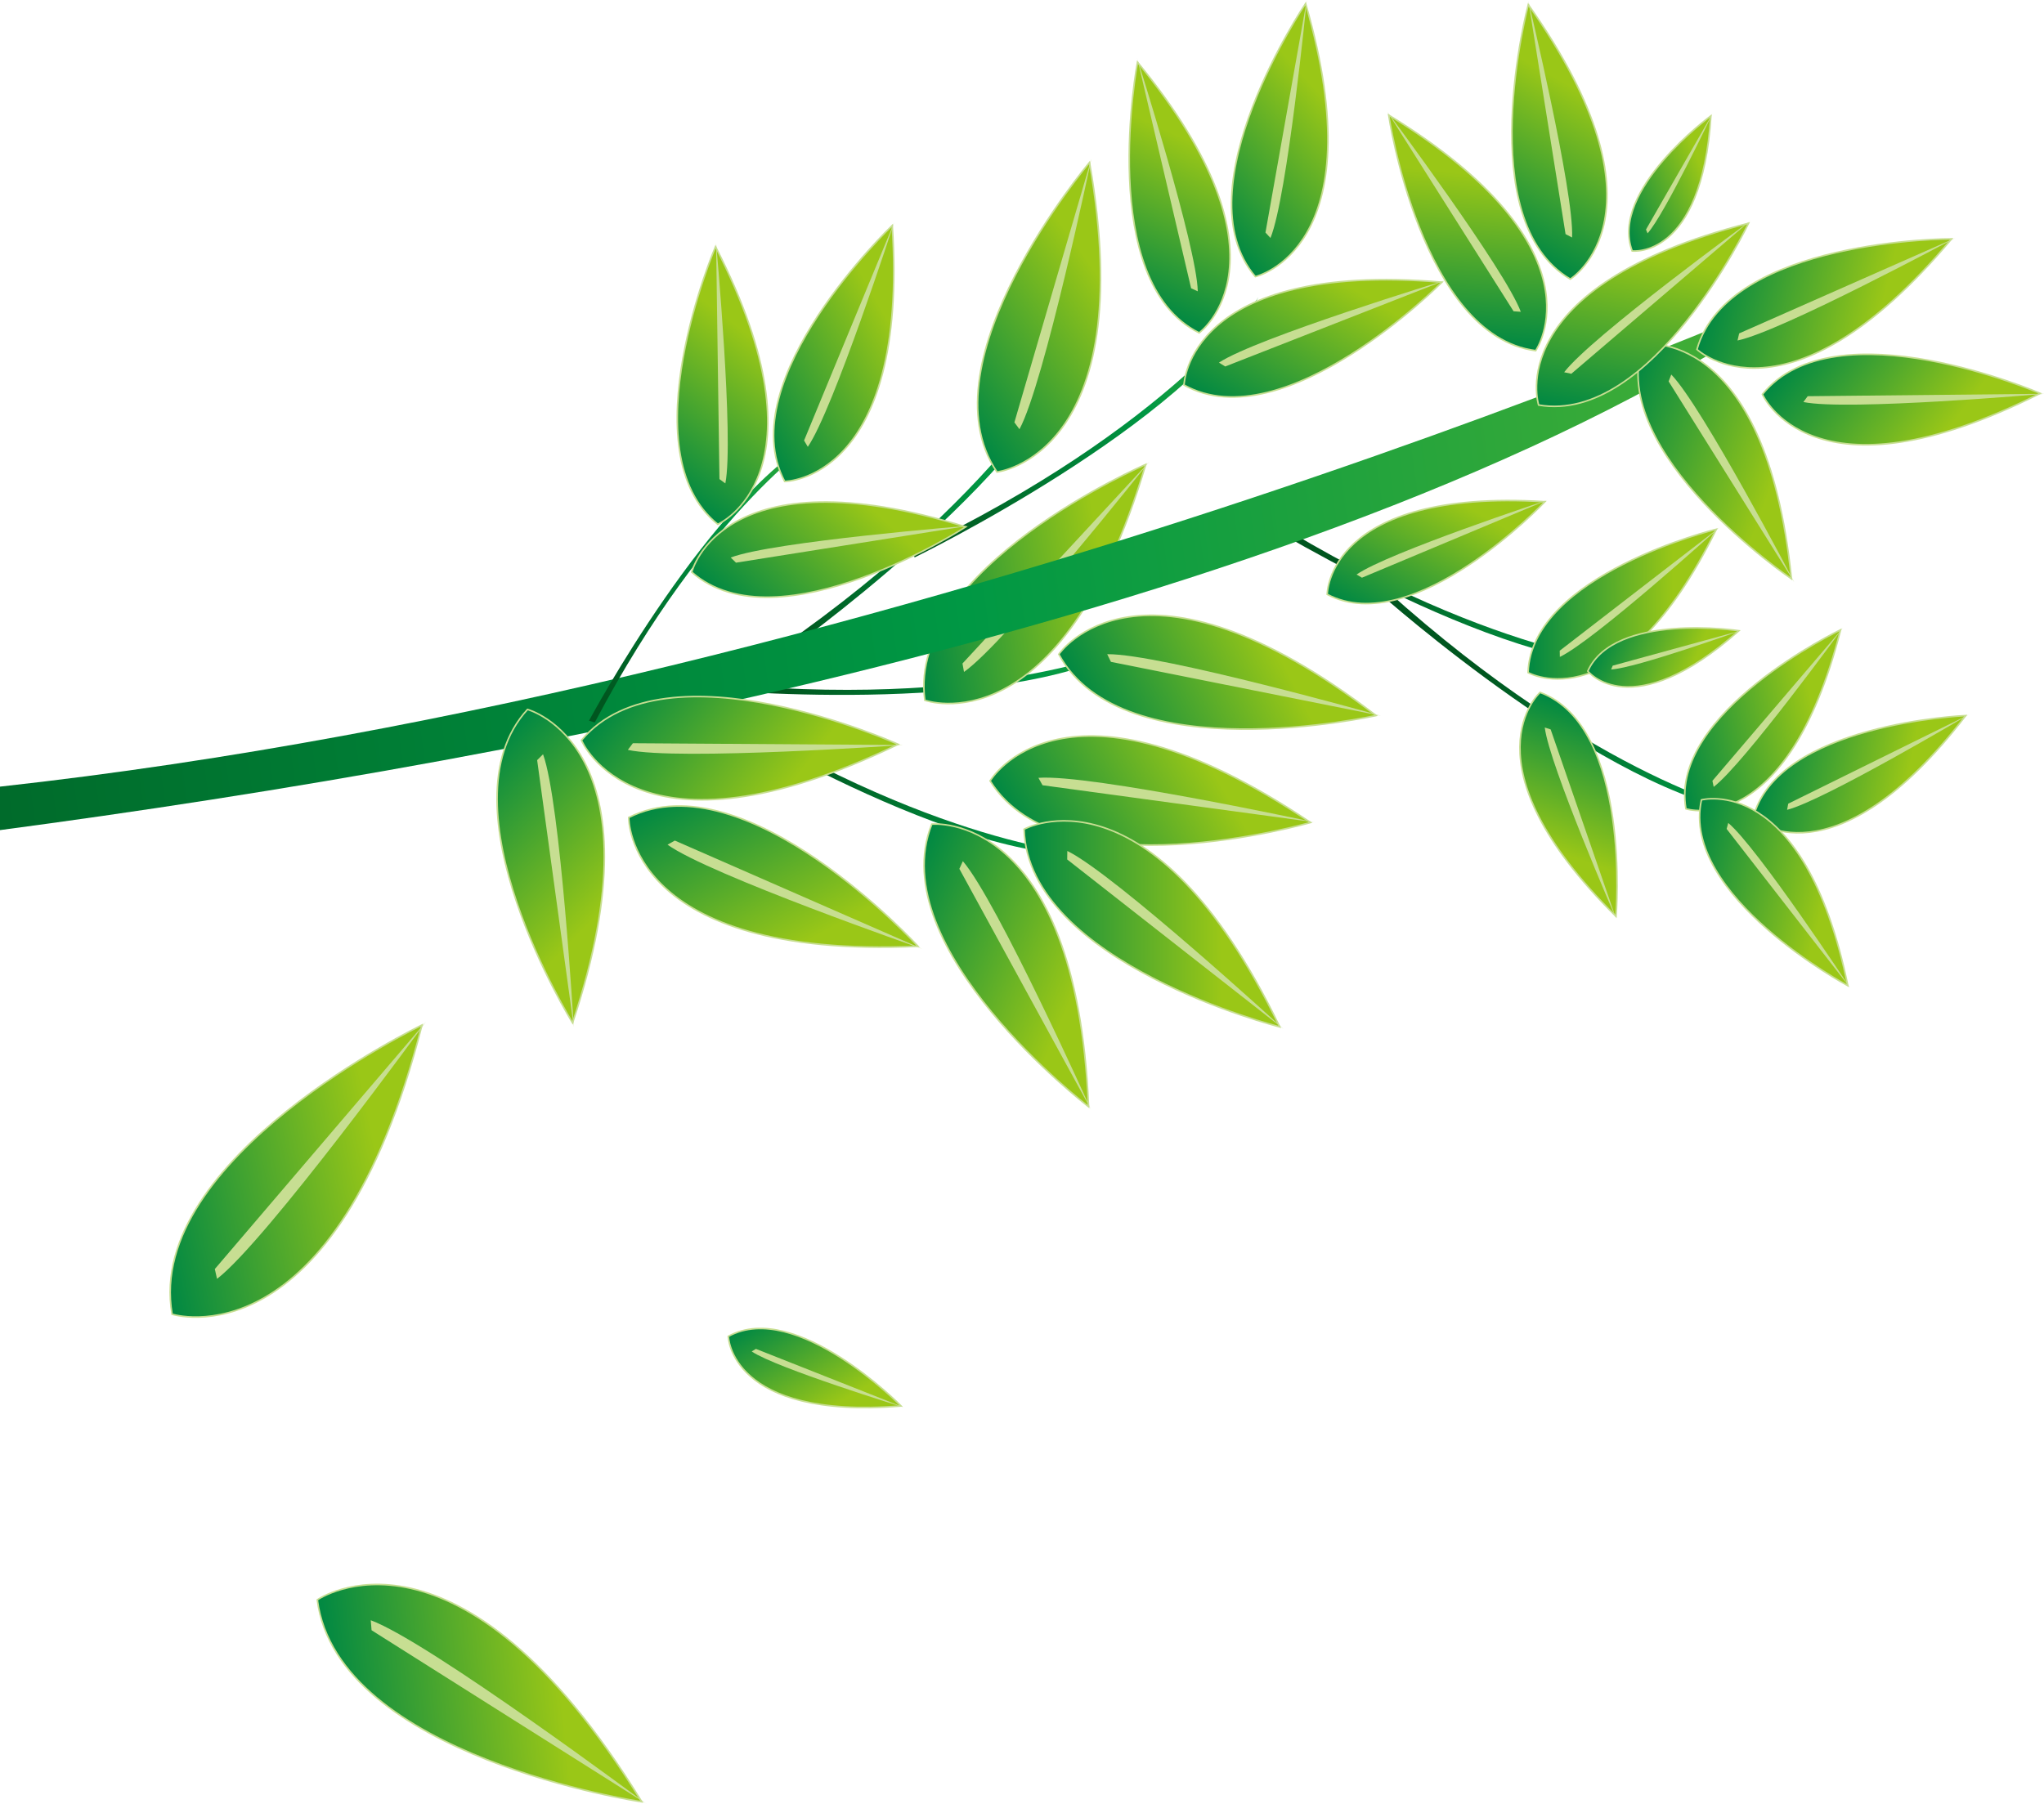 <?xml version="1.0" encoding="UTF-8"?>
<svg id="_レイヤー_2" data-name="レイヤー 2" xmlns="http://www.w3.org/2000/svg" xmlns:xlink="http://www.w3.org/1999/xlink" viewBox="0 0 322.46 284.66">
  <defs>
    <style>
      .cls-1 {
        fill: url(#linear-gradient-4);
      }

      .cls-1, .cls-2, .cls-3, .cls-4, .cls-5, .cls-6, .cls-7, .cls-8, .cls-9, .cls-10, .cls-11, .cls-12, .cls-13, .cls-14, .cls-15, .cls-16, .cls-17, .cls-18, .cls-19, .cls-20, .cls-21, .cls-22, .cls-23, .cls-24, .cls-25, .cls-26, .cls-27, .cls-28, .cls-29, .cls-30, .cls-31, .cls-32 {
        stroke: #c7de92;
        stroke-width: .25px;
      }

      .cls-2 {
        fill: url(#linear-gradient-23);
      }

      .cls-3 {
        fill: url(#linear-gradient-17);
      }

      .cls-33 {
        fill: url(#_群葉_1-8);
      }

      .cls-33, .cls-34, .cls-35, .cls-36, .cls-37, .cls-38, .cls-39, .cls-40, .cls-41 {
        stroke-width: 0px;
      }

      .cls-4 {
        fill: url(#linear-gradient-9);
      }

      .cls-5 {
        fill: url(#linear-gradient-12);
      }

      .cls-34 {
        fill: url(#_群葉_1-5);
      }

      .cls-35 {
        fill: url(#_群葉_1-6);
      }

      .cls-6 {
        fill: url(#linear-gradient-14);
      }

      .cls-7 {
        fill: url(#linear-gradient-31);
      }

      .cls-8 {
        fill: url(#linear-gradient-2);
      }

      .cls-36 {
        fill: #c7de92;
      }

      .cls-9 {
        fill: url(#linear-gradient-15);
      }

      .cls-37 {
        fill: url(#_群葉_1);
      }

      .cls-10 {
        fill: url(#linear-gradient-13);
      }

      .cls-11 {
        fill: url(#linear-gradient-32);
      }

      .cls-12 {
        fill: url(#linear-gradient-27);
      }

      .cls-13 {
        fill: url(#linear-gradient-7);
      }

      .cls-14 {
        fill: url(#linear-gradient-21);
      }

      .cls-15 {
        fill: url(#linear-gradient-3);
      }

      .cls-16 {
        fill: url(#linear-gradient-29);
      }

      .cls-17 {
        fill: url(#linear-gradient-28);
      }

      .cls-18 {
        fill: url(#linear-gradient-6);
      }

      .cls-38 {
        fill: url(#_群葉_1-3);
      }

      .cls-19 {
        fill: url(#linear-gradient-5);
      }

      .cls-20 {
        fill: url(#linear-gradient-25);
      }

      .cls-21 {
        fill: url(#linear-gradient-8);
      }

      .cls-39 {
        fill: url(#_群葉_1-2);
      }

      .cls-22 {
        fill: url(#linear-gradient-24);
      }

      .cls-23 {
        fill: url(#linear-gradient-22);
      }

      .cls-24 {
        fill: url(#linear-gradient-16);
      }

      .cls-25 {
        fill: url(#linear-gradient-10);
      }

      .cls-26 {
        fill: url(#linear-gradient-11);
      }

      .cls-27 {
        fill: url(#linear-gradient-18);
      }

      .cls-28 {
        fill: url(#linear-gradient-30);
      }

      .cls-40 {
        fill: url(#_群葉_1-7);
      }

      .cls-29 {
        fill: url(#linear-gradient-26);
      }

      .cls-41 {
        fill: url(#_群葉_1-4);
      }

      .cls-30 {
        fill: url(#linear-gradient);
      }

      .cls-31 {
        fill: url(#linear-gradient-19);
      }

      .cls-32 {
        fill: url(#linear-gradient-20);
      }
    </style>
    <linearGradient id="linear-gradient" x1="430.18" y1="1903.56" x2="453.47" y2="1903.56" gradientTransform="translate(-1288.2 1562.82) rotate(-120.48)" gradientUnits="userSpaceOnUse">
      <stop offset=".23" stop-color="#9ac717"/>
      <stop offset="1" stop-color="#008843"/>
    </linearGradient>
    <linearGradient id="linear-gradient-2" x1="-26.62" y1="1742.26" x2="21.17" y2="1742.26" gradientTransform="translate(394.89 1892.6) rotate(168.39)" xlink:href="#linear-gradient"/>
    <linearGradient id="linear-gradient-3" x1="94.59" y1="-878.12" x2="142.39" y2="-878.12" gradientTransform="translate(279.98 1129.75) rotate(174.35) scale(1 -1)" xlink:href="#linear-gradient"/>
    <linearGradient id="_群葉_1" data-name="群葉 1" x1="3952.96" y1="4301.17" x2="4150.23" y2="4291.14" gradientTransform="translate(903.09 2109.73) rotate(-163.07) scale(.32 .39)" gradientUnits="userSpaceOnUse">
      <stop offset="0" stop-color="#4ab034"/>
      <stop offset=".38" stop-color="#009844"/>
      <stop offset="1" stop-color="#00561f"/>
    </linearGradient>
    <linearGradient id="linear-gradient-4" x1="673.96" y1="-1320.92" x2="714.37" y2="-1320.92" gradientTransform="translate(1404.38 977.25) rotate(153.37) scale(1 -1)" xlink:href="#linear-gradient"/>
    <linearGradient id="linear-gradient-5" x1="954.3" y1="-480.96" x2="994.71" y2="-480.96" gradientTransform="translate(1265.38 52.07) rotate(149.84) scale(1 -1)" xlink:href="#linear-gradient"/>
    <linearGradient id="linear-gradient-6" x1="1222.23" y1="2106.84" x2="1262.65" y2="2106.84" gradientTransform="translate(1730.57 1970.44) rotate(170.68)" xlink:href="#linear-gradient"/>
    <linearGradient id="_群葉_1-2" data-name="群葉 1" x1="5393.18" y1="2546.48" x2="5590.41" y2="2536.45" gradientTransform="translate(730.25 2075.02) rotate(-136.29) scale(.32 .39)" xlink:href="#_群葉_1"/>
    <linearGradient id="_群葉_1-3" data-name="群葉 1" x1="5261.98" y1="2753.63" x2="5459.22" y2="2743.6" gradientTransform="translate(730.25 2075.02) rotate(-136.29) scale(.32 .39)" xlink:href="#_群葉_1"/>
    <linearGradient id="_群葉_1-4" data-name="群葉 1" x1="6058.99" y1="2678.18" x2="6256.25" y2="2668.15" gradientTransform="translate(601.67 2336.08) rotate(-126.99) scale(.32 .39)" xlink:href="#_群葉_1"/>
    <linearGradient id="_群葉_1-5" data-name="群葉 1" x1="352.24" y1="193.86" x2="549.47" y2="183.82" gradientTransform="translate(310.5 87.71) rotate(156.11) scale(.32 .39)" xlink:href="#_群葉_1"/>
    <linearGradient id="_群葉_1-6" data-name="群葉 1" x1="707.12" y1="800.01" x2="904.41" y2="789.97" gradientTransform="translate(502.55 305.69) rotate(165.41) scale(.32 .39)" xlink:href="#_群葉_1"/>
    <linearGradient id="linear-gradient-7" x1="1490.25" y1="-1141.08" x2="1530.65" y2="-1141.08" gradientTransform="translate(1689.21 1290.78) rotate(-179.85) scale(1 -1)" xlink:href="#linear-gradient"/>
    <linearGradient id="linear-gradient-8" x1="2061.52" y1="-678.23" x2="2101.93" y2="-678.23" gradientTransform="translate(1800.5 1601.41) rotate(-156.59) scale(1 -1)" xlink:href="#linear-gradient"/>
    <linearGradient id="linear-gradient-9" x1="932.19" y1="548.31" x2="972.59" y2="548.31" gradientTransform="translate(1258.2 -61.56) rotate(144.21)" xlink:href="#linear-gradient"/>
    <linearGradient id="_群葉_1-7" data-name="群葉 1" x1="716.16" y1="2817.66" x2="1083.62" y2="2798.97" gradientTransform="translate(1247.45 2812.56) rotate(175.03)" xlink:href="#_群葉_1"/>
    <linearGradient id="linear-gradient-10" x1="350.86" y1="1440.36" x2="385.59" y2="1440.36" gradientTransform="translate(-281.88 1430.87) rotate(-142.64)" xlink:href="#linear-gradient"/>
    <linearGradient id="linear-gradient-11" x1="-6.29" y1="1239.58" x2="28.42" y2="1239.58" gradientTransform="translate(-3.7 1251.95) rotate(-165.9)" xlink:href="#linear-gradient"/>
    <linearGradient id="linear-gradient-12" x1="88.99" y1="-432.97" x2="123.71" y2="-432.97" gradientTransform="translate(222.52 515.48) rotate(-159.95) scale(1 -1)" xlink:href="#linear-gradient"/>
    <linearGradient id="linear-gradient-13" x1="-974.52" y1="-890.09" x2="-939.79" y2="-890.09" gradientTransform="translate(-996.63 431.48) rotate(118.85)" xlink:href="#linear-gradient"/>
    <linearGradient id="linear-gradient-14" x1="-303.1" y1="-1423.54" x2="-268.36" y2="-1423.54" gradientTransform="translate(-1213.29 182.51) rotate(95.59)" xlink:href="#linear-gradient"/>
    <linearGradient id="linear-gradient-15" x1="-482.49" y1="2186.08" x2="-447.76" y2="2186.08" gradientTransform="translate(-1976.27 67.74) rotate(101.54) scale(1 -1)" xlink:href="#linear-gradient"/>
    <linearGradient id="linear-gradient-16" x1="-1128.91" y1="1474.6" x2="-1094.18" y2="1474.6" gradientTransform="translate(363.2 1862.15) rotate(138)" xlink:href="#linear-gradient"/>
    <linearGradient id="linear-gradient-17" x1="-1378.46" y1="687.56" x2="-1343.74" y2="687.56" gradientTransform="translate(239.79 1555.23) rotate(114.74)" xlink:href="#linear-gradient"/>
    <linearGradient id="linear-gradient-18" x1="-1333.8" y1="-25.07" x2="-1299.08" y2="-25.07" gradientTransform="translate(-443.71 1197.28) rotate(120.69) scale(1 -1)" xlink:href="#linear-gradient"/>
    <linearGradient id="linear-gradient-19" x1="-608.79" y1="927.06" x2="-579.19" y2="927.06" gradientTransform="translate(-342.24 1019.69) rotate(-179.74)" xlink:href="#linear-gradient"/>
    <linearGradient id="linear-gradient-20" x1="2515.06" y1="330.82" x2="2544.64" y2="330.82" gradientTransform="translate(-882.26 2414.1) rotate(-71.14)" xlink:href="#linear-gradient"/>
    <linearGradient id="linear-gradient-21" x1="-880.71" y1="1620.22" x2="-851.13" y2="1620.22" gradientTransform="translate(-1610.53 46.75) rotate(119.35) scale(1 -1)" xlink:href="#linear-gradient"/>
    <linearGradient id="linear-gradient-22" x1="-1046.41" y1="2643.95" x2="-1016.82" y2="2643.95" gradientTransform="translate(-1251.23 2502.65) rotate(-168.35)" xlink:href="#linear-gradient"/>
    <linearGradient id="linear-gradient-23" x1="-1766.15" y1="1790.54" x2="-1736.57" y2="1790.54" gradientTransform="translate(-1077.29 2220.19) rotate(168.4)" xlink:href="#linear-gradient"/>
    <linearGradient id="linear-gradient-24" x1="-916" y1="2433.19" x2="-896.45" y2="2433.19" gradientTransform="translate(-1509.81 2000.65) rotate(-157.39)" xlink:href="#linear-gradient"/>
    <linearGradient id="linear-gradient-25" x1="-1923.31" y1="1592.57" x2="-1903.75" y2="1592.57" gradientTransform="translate(-905.73 2226.95) rotate(157.79)" xlink:href="#linear-gradient"/>
    <linearGradient id="linear-gradient-26" x1="-1137.24" y1="-1549.77" x2="-1107.66" y2="-1549.77" gradientTransform="translate(-1188.79 1366.96) rotate(-165.78) scale(1 -1)" xlink:href="#linear-gradient"/>
    <linearGradient id="linear-gradient-27" x1="2049.2" y1="2766.82" x2="2088.8" y2="2766.82" gradientTransform="translate(-1326.66 3276.24) rotate(-118.43)" xlink:href="#linear-gradient"/>
    <linearGradient id="linear-gradient-28" x1="1032.04" y1="3133.17" x2="1071.64" y2="3133.17" gradientTransform="translate(-1000.26 3228.17) rotate(-141.7)" xlink:href="#linear-gradient"/>
    <linearGradient id="linear-gradient-29" x1="1319.31" y1="-2202.45" x2="1358.91" y2="-2202.45" gradientTransform="translate(-490.79 2648.17) rotate(-135.74) scale(1 -1)" xlink:href="#linear-gradient"/>
    <linearGradient id="_群葉_1-8" data-name="群葉 1" x1="1418.91" y1="3101.06" x2="1588.47" y2="3092.44" gradientTransform="translate(-918.53 -727.62) rotate(106.82) scale(.32 -.39) skewX(-.01)" xlink:href="#_群葉_1"/>
    <linearGradient id="linear-gradient-30" x1="413.53" y1="-412.58" x2="448.25" y2="-412.58" gradientTransform="translate(303.11 -515.38) rotate(150.37)" xlink:href="#linear-gradient"/>
    <linearGradient id="linear-gradient-31" x1="782.11" y1="-437.89" x2="816.83" y2="-437.89" gradientTransform="translate(246.58 -840.66) rotate(127.1)" xlink:href="#linear-gradient"/>
    <linearGradient id="linear-gradient-32" x1="699.16" y1="1317.75" x2="733.88" y2="1317.75" gradientTransform="translate(-343.31 -1337) rotate(133.06) scale(1 -1)" xlink:href="#linear-gradient"/>
  </defs>
  <g id="_レイヤー_3" data-name="レイヤー 3">
    <g>
      <g>
        <g>
          <path class="cls-30" d="m114.9,210.87s.26,13.16,27.25,10.99c0,0-16.57-16.85-27.25-10.99Z"/>
          <path class="cls-36" d="m142.5,222.06s-19.97-6.16-23.91-8.8l.66-.41,23.25,9.2Z"/>
        </g>
        <g>
          <path class="cls-8" d="m27.15,207.38s25.71,8.23,39.42-45.63c0,0-43.74,20.99-39.42,45.63Z"/>
          <path class="cls-36" d="m67.21,161.21s-25.23,34.67-32.97,40.59l-.35-1.55,33.32-39.04Z"/>
        </g>
        <g>
          <path class="cls-15" d="m50.06,252.45s22.11-15.49,51.19,31.87c0,0-47.99-7.07-51.19-31.87Z"/>
          <path class="cls-36" d="m102,284.66s-34.37-25.63-43.51-28.99l.13,1.58,43.38,27.4Z"/>
        </g>
      </g>
      <g>
        <g>
          <path class="cls-37" d="m110.55,108.7s47.67,4.66,67.7-6.63c0,0-22.55,10.23-67.37,5.57"/>
          <g>
            <path class="cls-1" d="m167.04,103.24s12.77-18.93,50.05,9.67c0,0-40.02,8.94-50.05-9.67Z"/>
            <path class="cls-36" d="m217.79,112.93s-34.89-9.82-43.12-9.7l.59,1.21,42.54,8.5Z"/>
          </g>
          <g>
            <path class="cls-19" d="m156.2,123.22s11.57-19.67,50.55,6.57c0,0-39.4,11.39-50.55-6.57Z"/>
            <path class="cls-36" d="m207.46,129.77s-35.44-7.65-43.64-7.03l.65,1.17,42.99,5.85Z"/>
          </g>
          <g>
            <path class="cls-18" d="m145.9,110.5s21.45,7.82,34.85-37.21c0,0-37.65,16.25-34.85,37.21Z"/>
            <path class="cls-36" d="m181.3,72.86s-22.48,28.43-29.22,33.17l-.24-1.33,29.46-31.84Z"/>
          </g>
        </g>
        <g>
          <path class="cls-39" d="m108.67,110.27s40.46,25.64,63.44,24.59c0,0-24.75-1.04-62.67-25.39"/>
          <path class="cls-38" d="m195.86,80.44s40.46,25.64,63.43,24.59c0,0-24.75-1.04-62.67-25.39"/>
          <path class="cls-41" d="m217.82,93.78s35.79,31.84,58.63,34.52c0,0-24.26-5.03-57.74-35.18"/>
          <path class="cls-34" d="m123.58,103.17s39.12-27.64,46.91-49.28c0,0-10.39,22.49-47.36,48.26"/>
          <path class="cls-35" d="m144.28,87.96s43.08-20.95,54.25-41.05c0,0-13.89,20.51-54.54,39.97"/>
          <g>
            <path class="cls-13" d="m161.56,130.85s19.93-11.14,40.33,31.19c0,0-39.75-10.05-40.33-31.19Z"/>
            <path class="cls-36" d="m202.5,162.38s-26.72-24.5-34.12-28.1l-.02,1.34,34.14,26.76Z"/>
          </g>
          <g>
            <path class="cls-21" d="m147,130.05s22.7-2.38,24.73,44.58c0,0-32.56-24.94-24.73-44.58Z"/>
            <path class="cls-36" d="m172.15,175.17s-14.87-33.05-20.25-39.28l-.55,1.21,20.81,38.07Z"/>
          </g>
          <g>
            <path class="cls-4" d="m157.28,74.48s22.68-2.55,14.6-48.84c0,0-26.45,31.32-14.6,48.84Z"/>
            <path class="cls-36" d="m172.19,25s-7.44,35.48-11.36,42.73l-.8-1.08,12.16-41.65Z"/>
          </g>
        </g>
        <path class="cls-40" d="m0,130.99c83-11.02,217.01-35.79,286.57-86.07,0,0-141.52,63.21-286.57,79.21v6.85Z"/>
        <g>
          <g>
            <path class="cls-25" d="m278.04,62.22s7.76,18.02,43.82-.15c0,0-32.37-13.96-43.82.15Z"/>
            <path class="cls-36" d="m322.46,62.15s-31.03,2.72-37.96,1.29l.68-.92,37.28-.38Z"/>
          </g>
          <g>
            <path class="cls-26" d="m267.71,55.14s14.22,13.51,40.18-17.45c0,0-35.24-.04-40.18,17.45Z"/>
            <path class="cls-36" d="m308.47,37.55s-27.44,14.75-34.36,16.18l.26-1.12,34.1-15.06Z"/>
          </g>
          <g>
            <path class="cls-5" d="m259.16,54.33s19.36-3.18,23.45,37c0,0-29.18-19.75-23.45-37Z"/>
            <path class="cls-36" d="m283.02,91.78s-14.44-27.6-19.36-32.68l-.42,1.08,19.77,31.61Z"/>
          </g>
        </g>
        <g>
          <g>
            <path class="cls-10" d="m247.73,44.04s16.68-10.33-6.63-43.31c0,0-9.01,34.08,6.63,43.31Z"/>
            <path class="cls-36" d="m241.11.13s7.27,30.29,6.9,37.35l-1.03-.54L241.11.13Z"/>
          </g>
          <g>
            <path class="cls-6" d="m242.27,55.33s11.24-16.09-23.19-37.17c0,0,5.17,34.87,23.19,37.17Z"/>
            <path class="cls-36" d="m218.84,17.6s18.63,24.97,21.08,31.6l-1.14-.08-19.94-31.52Z"/>
          </g>
          <g>
            <path class="cls-9" d="m242.73,63.91s-6.01-18.68,33.12-28.68c0,0-15.21,31.79-33.12,28.68Z"/>
            <path class="cls-36" d="m276.23,34.77s-25.17,18.35-29.47,23.97l1.13.24,28.33-24.21Z"/>
          </g>
        </g>
        <g>
          <g>
            <path class="cls-24" d="m198.04,43.65s19.14-4.29,7.93-43.09c0,0-19.69,29.23-7.93,43.09Z"/>
            <path class="cls-36" d="m206.16,0s-3.06,30.99-5.73,37.55l-.79-.85L206.16,0Z"/>
          </g>
          <g>
            <path class="cls-3" d="m189.18,52.52s15.89-11.5-9.73-42.71c0,0-6.55,34.63,9.73,42.71Z"/>
            <path class="cls-36" d="m179.4,9.2s9.42,29.69,9.56,36.77l-1.05-.48-8.5-36.29Z"/>
          </g>
          <g>
            <path class="cls-27" d="m186.79,60.76s.45-19.61,40.69-16.23c0,0-24.8,25.05-40.69,16.23Z"/>
            <path class="cls-36" d="m228,44.23s-29.79,9.08-35.7,12.99l.99.61,34.71-13.59Z"/>
          </g>
        </g>
        <g>
          <path class="cls-31" d="m241.07,106.13s14.54,8.25,29.7-22.62c0,0-29.17,7.15-29.7,22.62Z"/>
          <path class="cls-36" d="m271.22,83.26s-19.69,17.79-25.14,20.4l-.02-.98,25.15-19.42Z"/>
        </g>
        <g>
          <path class="cls-32" d="m242.96,109.26s-12.46,11.13,11.98,35.34c0,0,2.52-29.92-11.98-35.34Z"/>
          <path class="cls-36" d="m255.02,145.12s-10.58-24.34-11.32-30.32l.93.3,10.38,30.02Z"/>
        </g>
        <g>
          <path class="cls-14" d="m209.38,93.79s0-16.72,34.34-14.62c0,0-20.63,21.81-34.34,14.62Z"/>
          <path class="cls-36" d="m244.15,78.89s-25.19,8.32-30.14,11.77l.85.5,29.29-12.27Z"/>
        </g>
        <g>
          <path class="cls-23" d="m276.53,129.23s12.6,10.98,33.58-16.31c0,0-30.01,1.24-33.58,16.31Z"/>
          <path class="cls-36" d="m310.59,112.77s-22.83,13.54-28.66,15.02l.18-.97,28.48-14.05Z"/>
        </g>
        <g>
          <path class="cls-2" d="m265.97,127.63s15.91,5.1,24.4-28.25c0,0-27.07,13-24.4,28.25Z"/>
          <path class="cls-36" d="m290.75,99.05s-15.61,21.46-20.4,25.12l-.2-.96,20.6-24.16Z"/>
        </g>
        <g>
          <path class="cls-22" d="m250.49,105.9s6.8,8.7,23.84-6.37c0,0-19.63-2.96-23.84,6.37Z"/>
          <path class="cls-36" d="m274.66,99.49s-16.51,5.93-20.49,6.15l.25-.6,20.24-5.55Z"/>
        </g>
        <g>
          <path class="cls-20" d="m257.49,39.6s10.96,1.38,12.42-21.32c0,0-16.01,11.74-12.42,21.32Z"/>
          <path class="cls-36" d="m270.12,18.02s-7.53,15.84-10.2,18.8l-.25-.6,10.44-18.21Z"/>
        </g>
        <g>
          <path class="cls-29" d="m268.42,126.22s16.14-4.37,23.09,29.32c0,0-26.43-14.21-23.09-29.32Z"/>
          <path class="cls-36" d="m291.88,155.89s-14.61-22.15-19.23-26.03l-.26.94,19.49,25.09Z"/>
        </g>
        <g>
          <path class="cls-12" d="m99.19,129s-.38,22.37,45.63,20.32c0,0-27.12-29.64-45.63-20.32Z"/>
          <path class="cls-36" d="m145.41,149.7s-33.54-11.69-40.1-16.41l1.15-.65,38.95,17.05Z"/>
        </g>
        <g>
          <path class="cls-17" d="m91.73,116.81s8.49,20.7,49.96.64c0,0-36.65-16.52-49.96-.64Z"/>
          <path class="cls-36" d="m142.36,117.57s-35.44,2.5-43.31.76l.79-1.05,42.52.28Z"/>
        </g>
        <g>
          <path class="cls-16" d="m83.22,111.95s21.62,5.75,7.11,49.45c0,0-21.12-34.2-7.11-49.45Z"/>
          <path class="cls-36" d="m90.52,162.07s-2.09-35.47-4.85-43.05l-.93.93,5.78,42.12Z"/>
        </g>
        <g>
          <path class="cls-33" d="m92.92,113.73s19.42-36.28,37.05-45.22c0,0-18.07,11.24-36.14,45.49"/>
          <g>
            <path class="cls-28" d="m123.79,75.97s19.61-.09,16.97-40.39c0,0-25.49,24.33-16.97,40.39Z"/>
            <path class="cls-36" d="m141.08,35.06s-9.63,29.63-13.64,35.45l-.59-1,14.23-34.45Z"/>
          </g>
          <g>
            <path class="cls-7" d="m113.24,82.73s17.98-7.84-.36-43.81c0,0-13.81,32.42.36,43.81Z"/>
            <path class="cls-36" d="m112.97,38.33s2.85,31.02,1.46,37.95l-.93-.68-.53-37.27Z"/>
          </g>
          <g>
            <path class="cls-11" d="m109.13,90.28s4.65-19.06,43.23-7.14c0,0-29.59,19.14-43.23,7.14Z"/>
            <path class="cls-36" d="m152.93,82.95s-31.05,2.49-37.65,5.03l.83.81,36.82-5.84Z"/>
          </g>
        </g>
      </g>
    </g>
  </g>
</svg>